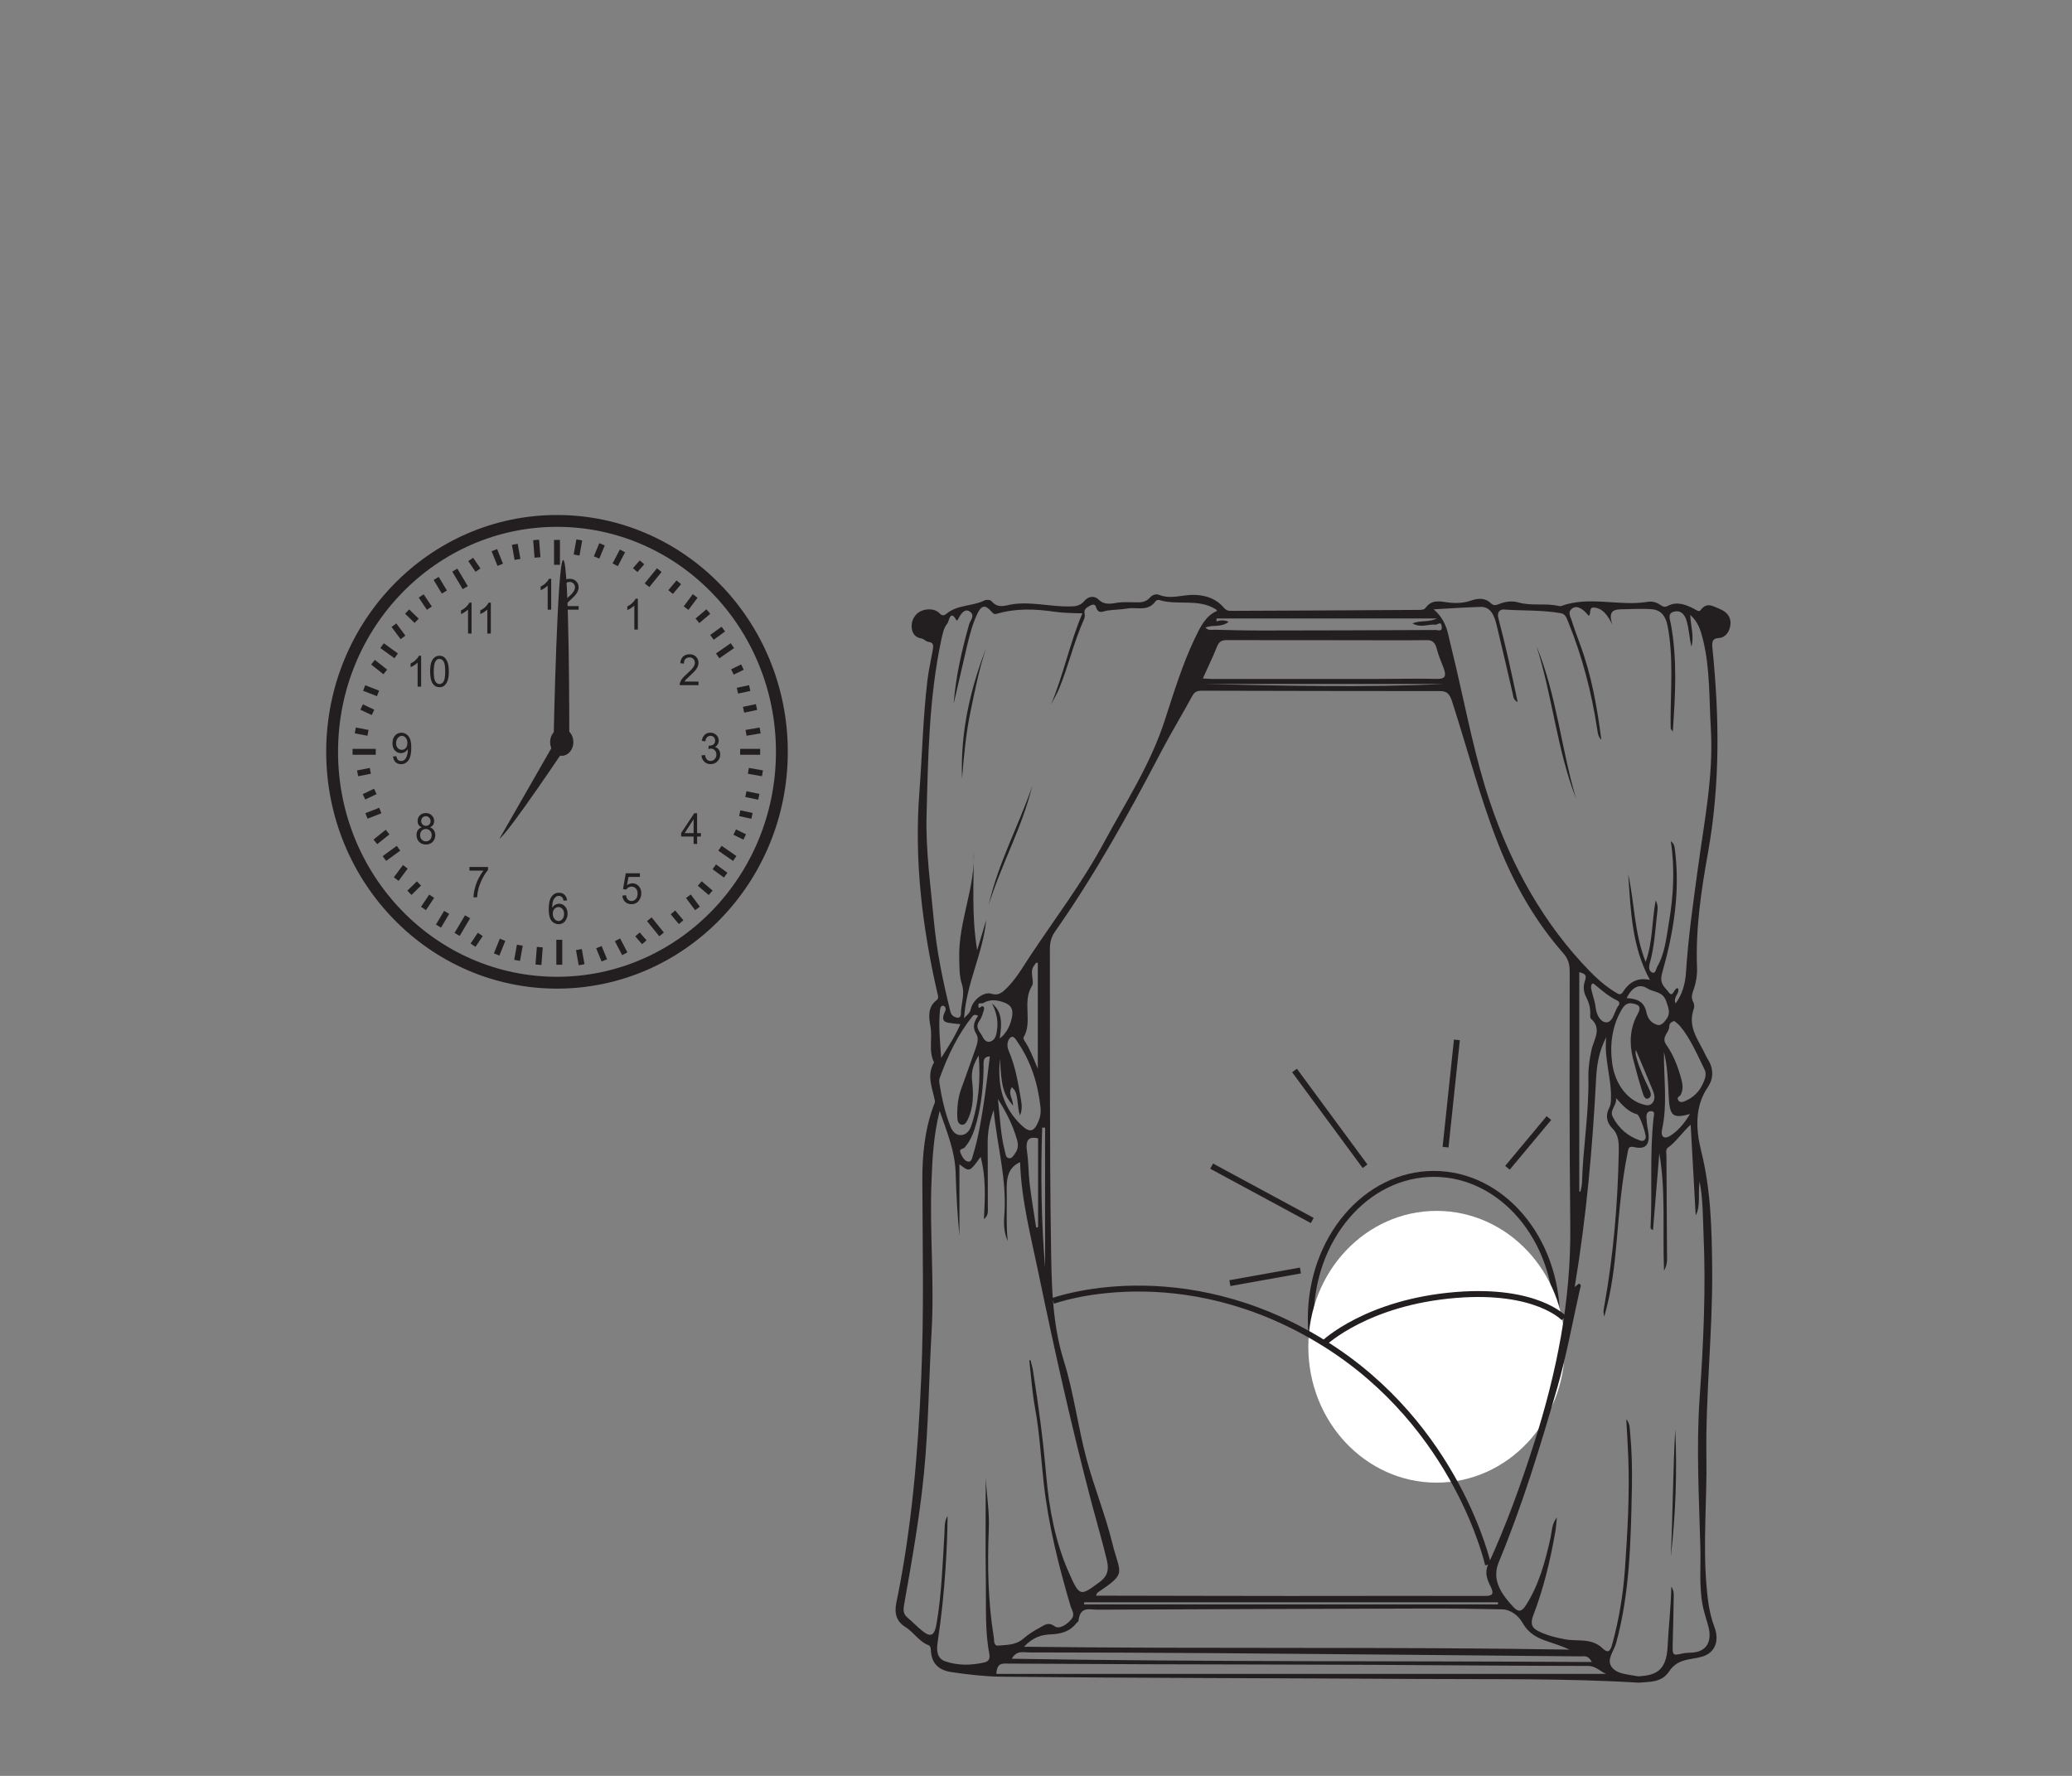 <?xml version="1.0" encoding="UTF-8"?>
<svg xmlns="http://www.w3.org/2000/svg" xmlns:xlink="http://www.w3.org/1999/xlink" width="350pt" height="300pt" viewBox="0 0 350 300" version="1.1">
<rect x="0" y="0" width="350" height="300" fill="#808080" stroke="none"/>
<defs>
<g>
<symbol overflow="visible" id="glyph0-0">
<path style="stroke:none;" d="M 0.844 0 L 0.844 -4.531 L 4.219 -4.531 L 4.219 0 Z M 0.953 -0.109 L 4.109 -0.109 L 4.109 -4.422 L 0.953 -4.422 Z M 0.953 -0.109 "/>
</symbol>
<symbol overflow="visible" id="glyph0-1">
<path style="stroke:none;" d="M 2.516 0 L 1.922 0 L 1.922 -4.062 C 1.773 -3.914 1.586 -3.77 1.359 -3.625 C 1.129 -3.477 0.922 -3.367 0.734 -3.297 L 0.734 -3.906 C 1.066 -4.07 1.359 -4.273 1.609 -4.516 C 1.859 -4.754 2.031 -4.988 2.125 -5.219 L 2.516 -5.219 Z M 2.516 0 "/>
</symbol>
<symbol overflow="visible" id="glyph0-2">
<path style="stroke:none;" d="M 3.391 -0.609 L 3.391 0 L 0.203 0 C 0.203 -0.156 0.227 -0.301 0.281 -0.438 C 0.352 -0.676 0.477 -0.906 0.656 -1.125 C 0.844 -1.352 1.102 -1.617 1.438 -1.922 C 1.969 -2.379 2.32 -2.742 2.5 -3.016 C 2.688 -3.285 2.781 -3.539 2.781 -3.781 C 2.781 -4.031 2.695 -4.242 2.531 -4.422 C 2.363 -4.598 2.145 -4.688 1.875 -4.688 C 1.582 -4.688 1.348 -4.594 1.172 -4.406 C 1.004 -4.219 0.922 -3.961 0.922 -3.641 L 0.312 -3.703 C 0.352 -4.191 0.508 -4.566 0.781 -4.828 C 1.062 -5.086 1.43 -5.219 1.891 -5.219 C 2.348 -5.219 2.711 -5.078 2.984 -4.797 C 3.254 -4.516 3.391 -4.172 3.391 -3.766 C 3.391 -3.555 3.348 -3.352 3.266 -3.156 C 3.191 -2.957 3.062 -2.742 2.875 -2.516 C 2.695 -2.297 2.395 -1.992 1.969 -1.609 C 1.613 -1.285 1.383 -1.066 1.281 -0.953 C 1.176 -0.836 1.094 -0.723 1.031 -0.609 Z M 3.391 -0.609 "/>
</symbol>
<symbol overflow="visible" id="glyph0-3">
<path style="stroke:none;" d="M 0.281 -1.375 L 0.875 -1.453 C 0.945 -1.086 1.062 -0.828 1.219 -0.672 C 1.383 -0.516 1.586 -0.438 1.828 -0.438 C 2.098 -0.438 2.328 -0.539 2.516 -0.75 C 2.711 -0.957 2.812 -1.211 2.812 -1.516 C 2.812 -1.805 2.723 -2.047 2.547 -2.234 C 2.367 -2.43 2.145 -2.531 1.875 -2.531 C 1.758 -2.531 1.617 -2.504 1.453 -2.453 L 1.516 -3.016 C 1.555 -3.016 1.586 -3.016 1.609 -3.016 C 1.867 -3.016 2.098 -3.082 2.297 -3.219 C 2.492 -3.363 2.594 -3.582 2.594 -3.875 C 2.594 -4.113 2.52 -4.305 2.375 -4.453 C 2.227 -4.609 2.039 -4.688 1.812 -4.688 C 1.582 -4.688 1.391 -4.609 1.234 -4.453 C 1.078 -4.297 0.977 -4.062 0.938 -3.75 L 0.344 -3.859 C 0.414 -4.285 0.578 -4.617 0.828 -4.859 C 1.086 -5.098 1.41 -5.219 1.797 -5.219 C 2.055 -5.219 2.297 -5.156 2.516 -5.031 C 2.742 -4.906 2.914 -4.738 3.031 -4.531 C 3.145 -4.32 3.203 -4.098 3.203 -3.859 C 3.203 -3.641 3.145 -3.438 3.031 -3.25 C 2.926 -3.062 2.766 -2.914 2.547 -2.812 C 2.828 -2.738 3.047 -2.586 3.203 -2.359 C 3.367 -2.141 3.453 -1.863 3.453 -1.531 C 3.453 -1.082 3.297 -0.695 2.984 -0.375 C 2.68 -0.062 2.289 0.094 1.812 0.094 C 1.395 0.094 1.047 -0.039 0.766 -0.312 C 0.484 -0.582 0.32 -0.938 0.281 -1.375 Z M 0.281 -1.375 "/>
</symbol>
<symbol overflow="visible" id="glyph0-4">
<path style="stroke:none;" d="M 2.188 0 L 2.188 -1.25 L 0.078 -1.25 L 0.078 -1.828 L 2.297 -5.188 L 2.781 -5.188 L 2.781 -1.828 L 3.422 -1.828 L 3.422 -1.25 L 2.781 -1.25 L 2.781 0 Z M 2.188 -1.828 L 2.188 -4.172 L 0.672 -1.828 Z M 2.188 -1.828 "/>
</symbol>
<symbol overflow="visible" id="glyph0-5">
<path style="stroke:none;" d="M 0.281 -1.359 L 0.906 -1.422 C 0.945 -1.086 1.051 -0.836 1.219 -0.672 C 1.395 -0.516 1.598 -0.438 1.828 -0.438 C 2.117 -0.438 2.363 -0.551 2.562 -0.781 C 2.758 -1.008 2.859 -1.316 2.859 -1.703 C 2.859 -2.066 2.758 -2.352 2.562 -2.562 C 2.375 -2.77 2.129 -2.875 1.828 -2.875 C 1.629 -2.875 1.453 -2.828 1.297 -2.734 C 1.148 -2.641 1.031 -2.52 0.938 -2.375 L 0.391 -2.453 L 0.859 -5.125 L 3.25 -5.125 L 3.25 -4.516 L 1.328 -4.516 L 1.062 -3.109 C 1.352 -3.328 1.66 -3.438 1.984 -3.438 C 2.398 -3.438 2.754 -3.281 3.047 -2.969 C 3.336 -2.656 3.484 -2.254 3.484 -1.766 C 3.484 -1.297 3.352 -0.891 3.094 -0.547 C 2.789 -0.117 2.367 0.094 1.828 0.094 C 1.391 0.094 1.031 -0.035 0.75 -0.297 C 0.477 -0.566 0.32 -0.922 0.281 -1.359 Z M 0.281 -1.359 "/>
</symbol>
<symbol overflow="visible" id="glyph0-6">
<path style="stroke:none;" d="M 3.359 -3.922 L 2.766 -3.875 C 2.711 -4.125 2.641 -4.305 2.547 -4.422 C 2.379 -4.598 2.18 -4.688 1.953 -4.688 C 1.766 -4.688 1.598 -4.629 1.453 -4.516 C 1.266 -4.367 1.113 -4.156 1 -3.875 C 0.895 -3.594 0.844 -3.191 0.844 -2.672 C 0.988 -2.91 1.16 -3.082 1.359 -3.188 C 1.566 -3.301 1.785 -3.359 2.016 -3.359 C 2.41 -3.359 2.742 -3.203 3.016 -2.891 C 3.297 -2.578 3.438 -2.176 3.438 -1.688 C 3.438 -1.363 3.367 -1.062 3.234 -0.781 C 3.109 -0.5 2.93 -0.281 2.703 -0.125 C 2.473 0.02 2.219 0.094 1.938 0.094 C 1.438 0.094 1.031 -0.098 0.719 -0.484 C 0.406 -0.879 0.25 -1.523 0.25 -2.422 C 0.25 -3.43 0.422 -4.16 0.766 -4.609 C 1.066 -5.016 1.473 -5.219 1.984 -5.219 C 2.367 -5.219 2.68 -5.102 2.922 -4.875 C 3.16 -4.645 3.305 -4.328 3.359 -3.922 Z M 0.938 -1.688 C 0.938 -1.469 0.977 -1.254 1.062 -1.047 C 1.156 -0.848 1.281 -0.695 1.438 -0.594 C 1.594 -0.488 1.754 -0.438 1.922 -0.438 C 2.172 -0.438 2.383 -0.547 2.562 -0.766 C 2.75 -0.984 2.844 -1.273 2.844 -1.641 C 2.844 -2.004 2.75 -2.285 2.562 -2.484 C 2.383 -2.691 2.164 -2.797 1.906 -2.797 C 1.633 -2.797 1.406 -2.691 1.219 -2.484 C 1.031 -2.285 0.938 -2.02 0.938 -1.688 Z M 0.938 -1.688 "/>
</symbol>
<symbol overflow="visible" id="glyph0-7">
<path style="stroke:none;" d="M 0.312 -4.516 L 0.312 -5.125 L 3.453 -5.125 L 3.453 -4.625 C 3.141 -4.27 2.832 -3.801 2.531 -3.219 C 2.227 -2.633 1.992 -2.035 1.828 -1.422 C 1.711 -0.992 1.641 -0.52 1.609 0 L 1 0 C 1 -0.406 1.07 -0.895 1.219 -1.469 C 1.363 -2.051 1.566 -2.609 1.828 -3.141 C 2.098 -3.68 2.383 -4.141 2.688 -4.516 Z M 0.312 -4.516 "/>
</symbol>
<symbol overflow="visible" id="glyph0-8">
<path style="stroke:none;" d="M 1.188 -2.812 C 0.945 -2.906 0.766 -3.039 0.641 -3.219 C 0.523 -3.406 0.469 -3.625 0.469 -3.875 C 0.469 -4.25 0.594 -4.566 0.844 -4.828 C 1.094 -5.086 1.43 -5.219 1.859 -5.219 C 2.273 -5.219 2.613 -5.082 2.875 -4.812 C 3.133 -4.551 3.266 -4.234 3.266 -3.859 C 3.266 -3.617 3.203 -3.406 3.078 -3.219 C 2.961 -3.039 2.785 -2.906 2.547 -2.812 C 2.848 -2.707 3.07 -2.539 3.219 -2.312 C 3.375 -2.082 3.453 -1.805 3.453 -1.484 C 3.453 -1.035 3.305 -0.66 3.016 -0.359 C 2.723 -0.055 2.336 0.094 1.859 0.094 C 1.391 0.094 1.008 -0.055 0.719 -0.359 C 0.426 -0.672 0.281 -1.051 0.281 -1.5 C 0.281 -1.832 0.359 -2.113 0.516 -2.344 C 0.672 -2.57 0.895 -2.727 1.188 -2.812 Z M 1.078 -3.891 C 1.078 -3.648 1.148 -3.453 1.297 -3.297 C 1.441 -3.141 1.633 -3.062 1.875 -3.062 C 2.102 -3.062 2.289 -3.133 2.438 -3.281 C 2.582 -3.438 2.656 -3.629 2.656 -3.859 C 2.656 -4.086 2.578 -4.281 2.422 -4.438 C 2.273 -4.602 2.086 -4.688 1.859 -4.688 C 1.629 -4.688 1.441 -4.609 1.297 -4.453 C 1.148 -4.297 1.078 -4.109 1.078 -3.891 Z M 0.891 -1.5 C 0.891 -1.312 0.926 -1.133 1 -0.969 C 1.082 -0.801 1.203 -0.672 1.359 -0.578 C 1.516 -0.484 1.688 -0.438 1.875 -0.438 C 2.156 -0.438 2.383 -0.531 2.562 -0.719 C 2.75 -0.914 2.844 -1.164 2.844 -1.469 C 2.844 -1.781 2.75 -2.035 2.562 -2.234 C 2.375 -2.43 2.141 -2.531 1.859 -2.531 C 1.578 -2.531 1.344 -2.43 1.156 -2.234 C 0.977 -2.035 0.891 -1.789 0.891 -1.5 Z M 0.891 -1.5 "/>
</symbol>
<symbol overflow="visible" id="glyph0-9">
<path style="stroke:none;" d="M 0.375 -1.203 L 0.938 -1.25 C 0.988 -0.969 1.082 -0.758 1.219 -0.625 C 1.352 -0.5 1.523 -0.438 1.734 -0.438 C 1.922 -0.438 2.082 -0.477 2.219 -0.562 C 2.352 -0.656 2.461 -0.773 2.547 -0.922 C 2.641 -1.078 2.719 -1.281 2.781 -1.531 C 2.844 -1.789 2.875 -2.051 2.875 -2.312 C 2.875 -2.344 2.867 -2.383 2.859 -2.438 C 2.742 -2.238 2.582 -2.078 2.375 -1.953 C 2.164 -1.828 1.941 -1.766 1.703 -1.766 C 1.305 -1.766 0.969 -1.914 0.688 -2.219 C 0.414 -2.531 0.281 -2.941 0.281 -3.453 C 0.281 -3.984 0.422 -4.41 0.703 -4.734 C 0.992 -5.055 1.359 -5.219 1.797 -5.219 C 2.109 -5.219 2.395 -5.125 2.656 -4.938 C 2.914 -4.758 3.113 -4.5 3.25 -4.156 C 3.383 -3.82 3.453 -3.336 3.453 -2.703 C 3.453 -2.035 3.383 -1.504 3.25 -1.109 C 3.125 -0.723 2.926 -0.426 2.656 -0.219 C 2.395 -0.008 2.086 0.094 1.734 0.094 C 1.348 0.094 1.035 -0.02 0.797 -0.25 C 0.555 -0.477 0.414 -0.797 0.375 -1.203 Z M 2.797 -3.484 C 2.797 -3.859 2.703 -4.148 2.516 -4.359 C 2.336 -4.578 2.125 -4.688 1.875 -4.688 C 1.613 -4.688 1.383 -4.566 1.188 -4.328 C 0.988 -4.098 0.891 -3.801 0.891 -3.438 C 0.891 -3.102 0.984 -2.832 1.172 -2.625 C 1.359 -2.426 1.586 -2.328 1.859 -2.328 C 2.129 -2.328 2.352 -2.426 2.531 -2.625 C 2.707 -2.832 2.797 -3.117 2.797 -3.484 Z M 2.797 -3.484 "/>
</symbol>
<symbol overflow="visible" id="glyph0-10">
<path style="stroke:none;" d="M 0.281 -2.562 C 0.281 -3.176 0.336 -3.672 0.453 -4.047 C 0.578 -4.422 0.754 -4.707 0.984 -4.906 C 1.211 -5.113 1.504 -5.219 1.859 -5.219 C 2.117 -5.219 2.344 -5.16 2.531 -5.047 C 2.727 -4.93 2.891 -4.766 3.016 -4.547 C 3.148 -4.336 3.254 -4.082 3.328 -3.781 C 3.398 -3.477 3.438 -3.07 3.438 -2.562 C 3.438 -1.945 3.375 -1.453 3.25 -1.078 C 3.133 -0.711 2.961 -0.426 2.734 -0.219 C 2.504 -0.008 2.211 0.094 1.859 0.094 C 1.391 0.094 1.023 -0.086 0.766 -0.453 C 0.441 -0.879 0.281 -1.582 0.281 -2.562 Z M 0.891 -2.562 C 0.891 -1.707 0.984 -1.141 1.172 -0.859 C 1.359 -0.578 1.586 -0.438 1.859 -0.438 C 2.129 -0.438 2.359 -0.578 2.547 -0.859 C 2.734 -1.141 2.828 -1.707 2.828 -2.562 C 2.828 -3.414 2.734 -3.984 2.547 -4.266 C 2.359 -4.547 2.125 -4.688 1.844 -4.688 C 1.57 -4.688 1.359 -4.562 1.203 -4.312 C 0.992 -4 0.891 -3.414 0.891 -2.562 Z M 0.891 -2.562 "/>
</symbol>
</g>
</defs>
<g id="surface1">
<path style="fill:none;stroke-width:2;stroke-linecap:butt;stroke-linejoin:miter;stroke:rgb(13.73%,12.16%,12.549%);stroke-opacity:1;stroke-miterlimit:4;" d="M 0.001 0.001 C 0.001 -21.542 -17.007 -39.003 -37.987 -39.003 C -58.964 -39.003 -75.972 -21.542 -75.972 0.001 C -75.972 21.54 -58.964 39.005 -37.987 39.005 C -17.007 39.005 0.001 21.54 0.001 0.001 Z M 0.001 0.001 " transform="matrix(1,0,0,-1,132.073,127.005)"/>
<path style="fill:none;stroke-width:1;stroke-linecap:butt;stroke-linejoin:miter;stroke:rgb(13.73%,12.16%,12.549%);stroke-opacity:1;stroke-miterlimit:4;" d="M -0.001 0.001 L 3.917 0.001 " transform="matrix(1,0,0,-1,59.555,127.005)"/>
<path style="fill:none;stroke-width:1;stroke-linecap:butt;stroke-linejoin:miter;stroke:rgb(13.73%,12.16%,12.549%);stroke-opacity:1;stroke-miterlimit:4;" d="M 0 -0 L 2.148 -0.41 " transform="matrix(1,0,0,-1,60.016,123.391)"/>
<path style="fill:none;stroke-width:1;stroke-linecap:butt;stroke-linejoin:miter;stroke:rgb(13.73%,12.16%,12.549%);stroke-opacity:1;stroke-miterlimit:4;" d="M -0.001 0.001 L 1.917 -0.901 " transform="matrix(1,0,0,-1,61.091,119.442)"/>
<path style="fill:none;stroke-width:1;stroke-linecap:butt;stroke-linejoin:miter;stroke:rgb(13.73%,12.16%,12.549%);stroke-opacity:1;stroke-miterlimit:4;" d="M 0.002 0 L 2.342 -0.906 " transform="matrix(1,0,0,-1,61.514,116.231)"/>
<path style="fill:none;stroke-width:1;stroke-linecap:butt;stroke-linejoin:miter;stroke:rgb(13.73%,12.16%,12.549%);stroke-opacity:1;stroke-miterlimit:4;" d="M -0.001 0.001 L 2.073 -1.647 " transform="matrix(1,0,0,-1,63.009,111.868)"/>
<path style="fill:none;stroke-width:1;stroke-linecap:butt;stroke-linejoin:miter;stroke:rgb(13.73%,12.16%,12.549%);stroke-opacity:1;stroke-miterlimit:4;" d="M -0.001 -0 L 2.377 -1.727 " transform="matrix(1,0,0,-1,64.544,109.07)"/>
<path style="fill:none;stroke-width:1;stroke-linecap:butt;stroke-linejoin:miter;stroke:rgb(13.73%,12.16%,12.549%);stroke-opacity:1;stroke-miterlimit:4;" d="M -0 0 L 1.535 -2.059 " transform="matrix(1,0,0,-1,66.539,105.613)"/>
<path style="fill:none;stroke-width:1;stroke-linecap:butt;stroke-linejoin:miter;stroke:rgb(13.73%,12.16%,12.549%);stroke-opacity:1;stroke-miterlimit:4;" d="M 0.001 0 L 1.614 -1.562 " transform="matrix(1,0,0,-1,68.765,103.309)"/>
<path style="fill:none;stroke-width:1;stroke-linecap:butt;stroke-linejoin:miter;stroke:rgb(13.73%,12.16%,12.549%);stroke-opacity:1;stroke-miterlimit:4;" d="M 0 -0.001 L 1.383 -2.06 " transform="matrix(1,0,0,-1,71.144,100.675)"/>
<path style="fill:none;stroke-width:1;stroke-linecap:butt;stroke-linejoin:miter;stroke:rgb(13.73%,12.16%,12.549%);stroke-opacity:1;stroke-miterlimit:4;" d="M 0.001 0.001 L 1.38 -2.304 " transform="matrix(1,0,0,-1,73.679,97.712)"/>
<path style="fill:none;stroke-width:1;stroke-linecap:butt;stroke-linejoin:miter;stroke:rgb(13.73%,12.16%,12.549%);stroke-opacity:1;stroke-miterlimit:4;" d="M -0.001 0 L 1.764 -2.961 " transform="matrix(1,0,0,-1,76.826,96.312)"/>
<path style="fill:none;stroke-width:1;stroke-linecap:butt;stroke-linejoin:miter;stroke:rgb(13.73%,12.16%,12.549%);stroke-opacity:1;stroke-miterlimit:4;" d="M 0.001 -0.002 L 1.228 -1.81 " transform="matrix(1,0,0,-1,79.511,94.502)"/>
<path style="fill:none;stroke-width:1;stroke-linecap:butt;stroke-linejoin:miter;stroke:rgb(13.73%,12.16%,12.549%);stroke-opacity:1;stroke-miterlimit:4;" d="M 0.001 0.001 L 0.997 -2.472 " transform="matrix(1,0,0,-1,83.503,92.939)"/>
<path style="fill:none;stroke-width:1;stroke-linecap:butt;stroke-linejoin:miter;stroke:rgb(13.73%,12.16%,12.549%);stroke-opacity:1;stroke-miterlimit:4;" d="M 0.001 -0.002 L 0.462 -2.553 " transform="matrix(1,0,0,-1,86.956,91.951)"/>
<path style="fill:none;stroke-width:1;stroke-linecap:butt;stroke-linejoin:miter;stroke:rgb(13.73%,12.16%,12.549%);stroke-opacity:1;stroke-miterlimit:4;" d="M -0.001 -0.001 L 0.229 -2.962 " transform="matrix(1,0,0,-1,90.564,91.21)"/>
<path style="fill:none;stroke-width:1;stroke-linecap:butt;stroke-linejoin:miter;stroke:rgb(13.73%,12.16%,12.549%);stroke-opacity:1;stroke-miterlimit:4;" d="M -0.001 -0.001 L -0.001 -4.2 " transform="matrix(1,0,0,-1,94.087,91.21)"/>
<path style="fill:none;stroke-width:1;stroke-linecap:butt;stroke-linejoin:miter;stroke:rgb(13.73%,12.16%,12.549%);stroke-opacity:1;stroke-miterlimit:4;" d="M 0.001 -0.001 L -0.46 -2.552 " transform="matrix(1,0,0,-1,97.855,91.21)"/>
<path style="fill:none;stroke-width:1;stroke-linecap:butt;stroke-linejoin:miter;stroke:rgb(13.73%,12.16%,12.549%);stroke-opacity:1;stroke-miterlimit:4;" d="M -0 -0.002 L -0.918 -2.221 " transform="matrix(1,0,0,-1,101.692,91.951)"/>
<path style="fill:none;stroke-width:1;stroke-linecap:butt;stroke-linejoin:miter;stroke:rgb(13.73%,12.16%,12.549%);stroke-opacity:1;stroke-miterlimit:4;" d="M 0.001 0 L -1.229 -2.348 " transform="matrix(1,0,0,-1,105.147,93.062)"/>
<path style="fill:none;stroke-width:1;stroke-linecap:butt;stroke-linejoin:miter;stroke:rgb(13.73%,12.16%,12.549%);stroke-opacity:1;stroke-miterlimit:4;" d="M 0.001 0 L 1.15 1.316 " transform="matrix(1,0,0,-1,107.295,96.312)"/>
<path style="fill:none;stroke-width:1;stroke-linecap:butt;stroke-linejoin:miter;stroke:rgb(13.73%,12.16%,12.549%);stroke-opacity:1;stroke-miterlimit:4;" d="M -0.001 0.001 L 2.073 2.552 " transform="matrix(1,0,0,-1,109.29,98.864)"/>
<path style="fill:none;stroke-width:1;stroke-linecap:butt;stroke-linejoin:miter;stroke:rgb(13.73%,12.16%,12.549%);stroke-opacity:1;stroke-miterlimit:4;" d="M -0 -0 L 1.382 1.645 " transform="matrix(1,0,0,-1,113.282,100.016)"/>
<path style="fill:none;stroke-width:1;stroke-linecap:butt;stroke-linejoin:miter;stroke:rgb(13.73%,12.16%,12.549%);stroke-opacity:1;stroke-miterlimit:4;" d="M 0.002 -0.001 L 1.533 2.058 " transform="matrix(1,0,0,-1,115.893,102.733)"/>
<path style="fill:none;stroke-width:1;stroke-linecap:butt;stroke-linejoin:miter;stroke:rgb(13.73%,12.16%,12.549%);stroke-opacity:1;stroke-miterlimit:4;" d="M -0.002 0.002 L 1.842 1.564 " transform="matrix(1,0,0,-1,117.81,104.873)"/>
<path style="fill:none;stroke-width:1;stroke-linecap:butt;stroke-linejoin:miter;stroke:rgb(13.73%,12.16%,12.549%);stroke-opacity:1;stroke-miterlimit:4;" d="M -0.001 -0.001 L 1.916 1.397 " transform="matrix(1,0,0,-1,120.267,107.671)"/>
<path style="fill:none;stroke-width:1;stroke-linecap:butt;stroke-linejoin:miter;stroke:rgb(13.73%,12.16%,12.549%);stroke-opacity:1;stroke-miterlimit:4;" d="M 0.001 0.001 L 2.493 1.728 " transform="matrix(1,0,0,-1,121.226,110.798)"/>
<path style="fill:none;stroke-width:1;stroke-linecap:butt;stroke-linejoin:miter;stroke:rgb(13.73%,12.16%,12.549%);stroke-opacity:1;stroke-miterlimit:4;" d="M -0.002 -0.002 L 1.689 0.822 " transform="matrix(1,0,0,-1,123.721,113.514)"/>
<path style="fill:none;stroke-width:1;stroke-linecap:butt;stroke-linejoin:miter;stroke:rgb(13.73%,12.16%,12.549%);stroke-opacity:1;stroke-miterlimit:4;" d="M 0.002 0.002 L 2.072 0.451 " transform="matrix(1,0,0,-1,124.565,116.682)"/>
<path style="fill:none;stroke-width:1;stroke-linecap:butt;stroke-linejoin:miter;stroke:rgb(13.73%,12.16%,12.549%);stroke-opacity:1;stroke-miterlimit:4;" d="M 0.001 -0.002 L 2.188 0.451 " transform="matrix(1,0,0,-1,125.601,119.893)"/>
<path style="fill:none;stroke-width:1;stroke-linecap:butt;stroke-linejoin:miter;stroke:rgb(13.73%,12.16%,12.549%);stroke-opacity:1;stroke-miterlimit:4;" d="M -0 0.002 L 2.378 0.412 " transform="matrix(1,0,0,-1,126.024,123.803)"/>
<path style="fill:none;stroke-width:1;stroke-linecap:butt;stroke-linejoin:miter;stroke:rgb(13.73%,12.16%,12.549%);stroke-opacity:1;stroke-miterlimit:4;" d="M 0.002 0.001 L 3.377 0.001 " transform="matrix(1,0,0,-1,125.025,127.005)"/>
<path style="fill:none;stroke-width:1;stroke-linecap:butt;stroke-linejoin:miter;stroke:rgb(13.73%,12.16%,12.549%);stroke-opacity:1;stroke-miterlimit:4;" d="M -0.001 -0.001 L 2.147 0.417 " transform="matrix(1,0,0,-1,60.407,130.636)"/>
<path style="fill:none;stroke-width:1;stroke-linecap:butt;stroke-linejoin:miter;stroke:rgb(13.73%,12.16%,12.549%);stroke-opacity:1;stroke-miterlimit:4;" d="M -0.001 0.001 L 1.917 0.911 " transform="matrix(1,0,0,-1,61.481,134.606)"/>
<path style="fill:none;stroke-width:1;stroke-linecap:butt;stroke-linejoin:miter;stroke:rgb(13.73%,12.16%,12.549%);stroke-opacity:1;stroke-miterlimit:4;" d="M 0 -0.002 L 2.34 0.908 " transform="matrix(1,0,0,-1,61.902,137.83)"/>
<path style="fill:none;stroke-width:1;stroke-linecap:butt;stroke-linejoin:miter;stroke:rgb(13.73%,12.16%,12.549%);stroke-opacity:1;stroke-miterlimit:4;" d="M 0.002 0.001 L 2.072 1.653 " transform="matrix(1,0,0,-1,63.4,142.216)"/>
<path style="fill:none;stroke-width:1;stroke-linecap:butt;stroke-linejoin:miter;stroke:rgb(13.73%,12.16%,12.549%);stroke-opacity:1;stroke-miterlimit:4;" d="M -0.001 -0.002 L 2.382 1.736 " transform="matrix(1,0,0,-1,64.935,145.029)"/>
<path style="fill:none;stroke-width:1;stroke-linecap:butt;stroke-linejoin:miter;stroke:rgb(13.73%,12.16%,12.549%);stroke-opacity:1;stroke-miterlimit:4;" d="M -0.001 -0.002 L 1.534 2.068 " transform="matrix(1,0,0,-1,66.931,148.502)"/>
<path style="fill:none;stroke-width:1;stroke-linecap:butt;stroke-linejoin:miter;stroke:rgb(13.73%,12.16%,12.549%);stroke-opacity:1;stroke-miterlimit:4;" d="M 0 -0 L 1.614 1.574 " transform="matrix(1,0,0,-1,69.156,150.82)"/>
<path style="fill:none;stroke-width:1;stroke-linecap:butt;stroke-linejoin:miter;stroke:rgb(13.73%,12.16%,12.549%);stroke-opacity:1;stroke-miterlimit:4;" d="M -0.001 -0.002 L 1.382 2.068 " transform="matrix(1,0,0,-1,71.536,153.467)"/>
<path style="fill:none;stroke-width:1;stroke-linecap:butt;stroke-linejoin:miter;stroke:rgb(13.73%,12.16%,12.549%);stroke-opacity:1;stroke-miterlimit:4;" d="M -0 -0.002 L 1.382 2.314 " transform="matrix(1,0,0,-1,74.067,156.443)"/>
<path style="fill:none;stroke-width:1;stroke-linecap:butt;stroke-linejoin:miter;stroke:rgb(13.73%,12.16%,12.549%);stroke-opacity:1;stroke-miterlimit:4;" d="M 0 -0.001 L 1.766 2.98 " transform="matrix(1,0,0,-1,77.214,157.851)"/>
<path style="fill:none;stroke-width:1;stroke-linecap:butt;stroke-linejoin:miter;stroke:rgb(13.73%,12.16%,12.549%);stroke-opacity:1;stroke-miterlimit:4;" d="M 0 -0.001 L 1.227 1.819 " transform="matrix(1,0,0,-1,79.902,159.671)"/>
<path style="fill:none;stroke-width:1;stroke-linecap:butt;stroke-linejoin:miter;stroke:rgb(13.73%,12.16%,12.549%);stroke-opacity:1;stroke-miterlimit:4;" d="M -0.001 -0.001 L 0.999 2.479 " transform="matrix(1,0,0,-1,83.892,161.241)"/>
<path style="fill:none;stroke-width:1;stroke-linecap:butt;stroke-linejoin:miter;stroke:rgb(13.73%,12.16%,12.549%);stroke-opacity:1;stroke-miterlimit:4;" d="M 0.001 -0.001 L 0.462 2.562 " transform="matrix(1,0,0,-1,87.347,162.233)"/>
<path style="fill:none;stroke-width:1;stroke-linecap:butt;stroke-linejoin:miter;stroke:rgb(13.73%,12.16%,12.549%);stroke-opacity:1;stroke-miterlimit:4;" d="M -0.001 0.001 L 0.229 2.978 " transform="matrix(1,0,0,-1,90.955,162.977)"/>
<path style="fill:none;stroke-width:1;stroke-linecap:butt;stroke-linejoin:miter;stroke:rgb(13.73%,12.16%,12.549%);stroke-opacity:1;stroke-miterlimit:4;" d="M -0.002 0.001 L -0.002 4.22 " transform="matrix(1,0,0,-1,94.478,162.977)"/>
<path style="fill:none;stroke-width:1;stroke-linecap:butt;stroke-linejoin:miter;stroke:rgb(13.73%,12.16%,12.549%);stroke-opacity:1;stroke-miterlimit:4;" d="M 0 0.001 L -0.46 2.563 " transform="matrix(1,0,0,-1,98.246,162.977)"/>
<path style="fill:none;stroke-width:1;stroke-linecap:butt;stroke-linejoin:miter;stroke:rgb(13.73%,12.16%,12.549%);stroke-opacity:1;stroke-miterlimit:4;" d="M -0.001 -0.001 L -0.919 2.233 " transform="matrix(1,0,0,-1,102.084,162.233)"/>
<path style="fill:none;stroke-width:1;stroke-linecap:butt;stroke-linejoin:miter;stroke:rgb(13.73%,12.16%,12.549%);stroke-opacity:1;stroke-miterlimit:4;" d="M -0.001 0.002 L -1.228 2.357 " transform="matrix(1,0,0,-1,105.537,161.119)"/>
<path style="fill:none;stroke-width:1;stroke-linecap:butt;stroke-linejoin:miter;stroke:rgb(13.73%,12.16%,12.549%);stroke-opacity:1;stroke-miterlimit:4;" d="M -0.002 -0.001 L 1.15 -1.325 " transform="matrix(1,0,0,-1,107.686,157.851)"/>
<path style="fill:none;stroke-width:1;stroke-linecap:butt;stroke-linejoin:miter;stroke:rgb(13.73%,12.16%,12.549%);stroke-opacity:1;stroke-miterlimit:4;" d="M 0.001 0.002 L 2.072 -2.564 " transform="matrix(1,0,0,-1,109.682,155.287)"/>
<path style="fill:none;stroke-width:1;stroke-linecap:butt;stroke-linejoin:miter;stroke:rgb(13.73%,12.16%,12.549%);stroke-opacity:1;stroke-miterlimit:4;" d="M -0.001 -0.001 L 1.381 -1.653 " transform="matrix(1,0,0,-1,113.673,154.128)"/>
<path style="fill:none;stroke-width:1;stroke-linecap:butt;stroke-linejoin:miter;stroke:rgb(13.73%,12.16%,12.549%);stroke-opacity:1;stroke-miterlimit:4;" d="M -0.001 -0.001 L 1.534 -2.067 " transform="matrix(1,0,0,-1,116.283,151.398)"/>
<path style="fill:none;stroke-width:1;stroke-linecap:butt;stroke-linejoin:miter;stroke:rgb(13.73%,12.16%,12.549%);stroke-opacity:1;stroke-miterlimit:4;" d="M -0.001 0.001 L 1.842 -1.573 " transform="matrix(1,0,0,-1,118.201,149.247)"/>
<path style="fill:none;stroke-width:1;stroke-linecap:butt;stroke-linejoin:miter;stroke:rgb(13.73%,12.16%,12.549%);stroke-opacity:1;stroke-miterlimit:4;" d="M -0.001 0.001 L 1.92 -1.405 " transform="matrix(1,0,0,-1,120.658,146.435)"/>
<path style="fill:none;stroke-width:1;stroke-linecap:butt;stroke-linejoin:miter;stroke:rgb(13.73%,12.16%,12.549%);stroke-opacity:1;stroke-miterlimit:4;" d="M 0 -0.001 L 2.493 -1.735 " transform="matrix(1,0,0,-1,121.617,143.292)"/>
<path style="fill:none;stroke-width:1;stroke-linecap:butt;stroke-linejoin:miter;stroke:rgb(13.73%,12.16%,12.549%);stroke-opacity:1;stroke-miterlimit:4;" d="M -0.001 -0.001 L 1.686 -0.829 " transform="matrix(1,0,0,-1,124.111,140.561)"/>
<path style="fill:none;stroke-width:1;stroke-linecap:butt;stroke-linejoin:miter;stroke:rgb(13.73%,12.16%,12.549%);stroke-opacity:1;stroke-miterlimit:4;" d="M 0.002 -0.002 L 2.072 -0.451 " transform="matrix(1,0,0,-1,124.955,137.377)"/>
<path style="fill:none;stroke-width:1;stroke-linecap:butt;stroke-linejoin:miter;stroke:rgb(13.73%,12.16%,12.549%);stroke-opacity:1;stroke-miterlimit:4;" d="M 0.001 -0.001 L 2.189 -0.454 " transform="matrix(1,0,0,-1,125.991,134.151)"/>
<path style="fill:none;stroke-width:1;stroke-linecap:butt;stroke-linejoin:miter;stroke:rgb(13.73%,12.16%,12.549%);stroke-opacity:1;stroke-miterlimit:4;" d="M 0 0.002 L 2.379 -0.416 " transform="matrix(1,0,0,-1,126.414,130.221)"/>
<g style="fill:rgb(13.73%,12.16%,12.549%);fill-opacity:1;">
  <use xlink:href="#glyph0-1" x="105.23" y="106.356"/>
</g>
<g style="fill:rgb(13.73%,12.16%,12.549%);fill-opacity:1;">
  <use xlink:href="#glyph0-2" x="114.598" y="115.742"/>
</g>
<g style="fill:rgb(13.73%,12.16%,12.549%);fill-opacity:1;">
  <use xlink:href="#glyph0-3" x="118.204" y="128.989"/>
</g>
<g style="fill:rgb(13.73%,12.16%,12.549%);fill-opacity:1;">
  <use xlink:href="#glyph0-4" x="114.976" y="142.562"/>
</g>
<g style="fill:rgb(13.73%,12.16%,12.549%);fill-opacity:1;">
  <use xlink:href="#glyph0-5" x="104.845" y="152.651"/>
</g>
<g style="fill:rgb(13.73%,12.16%,12.549%);fill-opacity:1;">
  <use xlink:href="#glyph0-6" x="92.437" y="156.026"/>
</g>
<g style="fill:rgb(13.73%,12.16%,12.549%);fill-opacity:1;">
  <use xlink:href="#glyph0-7" x="78.983" y="151.586"/>
</g>
<g style="fill:rgb(13.73%,12.16%,12.549%);fill-opacity:1;">
  <use xlink:href="#glyph0-8" x="70.074" y="142.569"/>
</g>
<g style="fill:rgb(13.73%,12.16%,12.549%);fill-opacity:1;">
  <use xlink:href="#glyph0-9" x="66.015" y="128.996"/>
</g>
<g style="fill:rgb(13.73%,12.16%,12.549%);fill-opacity:1;">
  <use xlink:href="#glyph0-1" x="68.622" y="115.996"/>
  <use xlink:href="#glyph0-10" x="72.377" y="115.996"/>
</g>
<g style="fill:rgb(13.73%,12.16%,12.549%);fill-opacity:1;">
  <use xlink:href="#glyph0-1" x="77.139" y="107.029"/>
</g>
<g style="fill:rgb(13.73%,12.16%,12.549%);fill-opacity:1;">
  <use xlink:href="#glyph0-1" x="80.394" y="107.029"/>
</g>
<g style="fill:rgb(13.73%,12.16%,12.549%);fill-opacity:1;">
  <use xlink:href="#glyph0-1" x="90.593" y="102.995"/>
  <use xlink:href="#glyph0-2" x="94.348" y="102.995"/>
</g>
<path style=" stroke:none;fill-rule:nonzero;fill:rgb(13.73%,12.16%,12.549%);fill-opacity:1;" d="M 96.855 125.363 C 96.855 126.641 95.977 127.676 94.891 127.676 C 93.805 127.676 92.926 126.641 92.926 125.363 C 92.926 124.09 93.805 123.059 94.891 123.059 C 95.977 123.059 96.855 124.09 96.855 125.363 "/>
<path style=" stroke:none;fill-rule:nonzero;fill:rgb(13.73%,12.16%,12.549%);fill-opacity:1;" d="M 96.164 124.414 C 96.164 124.414 96.215 94.66 95.133 94.602 C 94.145 94.547 93.531 124.27 93.531 124.27 Z M 96.164 124.414 "/>
<path style=" stroke:none;fill-rule:nonzero;fill:rgb(13.73%,12.16%,12.549%);fill-opacity:1;" d="M 95.914 125.707 C 95.914 125.707 85.977 140.602 84.367 141.688 L 93.391 125.941 Z M 95.914 125.707 "/>
<path style=" stroke:none;fill-rule:evenodd;fill:rgb(13.73%,12.16%,12.549%);fill-opacity:1;" d="M 282.984 241.473 C 283.312 248.688 283.055 255.871 282.223 263.027 C 282.582 255.848 282.574 248.648 282.984 241.473 "/>
<path style=" stroke:none;fill-rule:evenodd;fill:rgb(13.73%,12.16%,12.549%);fill-opacity:1;" d="M 266.215 134.883 C 263.016 126.695 262.23 117.578 259.547 109.168 C 262.91 117.293 263.711 126.395 266.215 134.883 "/>
<path style=" stroke:none;fill-rule:evenodd;fill:rgb(13.73%,12.16%,12.549%);fill-opacity:1;" d="M 167.012 152.871 C 168.609 145.758 172.047 139.57 174.359 132.793 C 172.641 139.852 169.141 145.984 167.012 152.871 "/>
<path style=" stroke:none;fill-rule:evenodd;fill:rgb(13.73%,12.16%,12.549%);fill-opacity:1;" d="M 162.508 131.535 C 162.207 123.75 163.871 116.48 166.57 109.5 C 165.379 113.016 164.664 116.723 163.898 120.414 C 163.141 124.074 162.812 127.809 162.508 131.535 "/>
<path style="fill:none;stroke-width:1;stroke-linecap:butt;stroke-linejoin:miter;stroke:rgb(13.73%,12.16%,12.549%);stroke-opacity:1;stroke-miterlimit:10;" d="M -0.001 -0 L -11.915 16.176 " transform="matrix(1,0,0,-1,230.583,197.016)"/>
<path style="fill:none;stroke-width:1;stroke-linecap:butt;stroke-linejoin:miter;stroke:rgb(13.73%,12.16%,12.549%);stroke-opacity:1;stroke-miterlimit:10;" d="M 0.001 0.001 L -16.999 9.185 " transform="matrix(1,0,0,-1,221.667,206.181)"/>
<path style="fill:none;stroke-width:1;stroke-linecap:butt;stroke-linejoin:miter;stroke:rgb(13.73%,12.16%,12.549%);stroke-opacity:1;stroke-miterlimit:10;" d="M 0.001 0.001 L -11.917 -2.132 " transform="matrix(1,0,0,-1,219.667,214.626)"/>
<path style="fill:none;stroke-width:1;stroke-linecap:butt;stroke-linejoin:miter;stroke:rgb(13.73%,12.16%,12.549%);stroke-opacity:1;stroke-miterlimit:10;" d="M -0 0.002 L 1.918 18.123 " transform="matrix(1,0,0,-1,244.18,193.791)"/>
<path style="fill:none;stroke-width:1;stroke-linecap:butt;stroke-linejoin:miter;stroke:rgb(13.73%,12.16%,12.549%);stroke-opacity:1;stroke-miterlimit:10;" d="M -0.002 -0.001 C -0.002 -13.509 -9.307 -24.454 -20.791 -24.454 C -32.271 -24.454 -41.58 -13.509 -41.58 -0.001 C -41.58 13.507 -32.271 24.456 -20.791 24.456 C -9.307 24.456 -0.002 13.507 -0.002 -0.001 Z M -0.002 -0.001 " transform="matrix(1,0,0,-1,262.998,222.761)"/>
<path style=" stroke:none;fill-rule:evenodd;fill:rgb(100%,100%,100%);fill-opacity:1;" d="M 264.332 227.512 C 264.332 240.191 254.633 250.465 242.664 250.465 C 230.699 250.465 221 240.191 221 227.512 C 221 214.832 230.699 204.555 242.664 204.555 C 254.633 204.555 264.332 214.832 264.332 227.512 "/>
<path style="fill:none;stroke-width:1;stroke-linecap:butt;stroke-linejoin:miter;stroke:rgb(13.73%,12.16%,12.549%);stroke-opacity:1;stroke-miterlimit:10;" d="M 0.001 -0.001 C 0.001 -0.001 -4.616 4.991 -18.163 3.913 C -33.276 2.714 -40.522 -4.235 -40.522 -4.235 " transform="matrix(1,0,0,-1,264.163,222.667)"/>
<path style="fill:none;stroke-width:1;stroke-linecap:butt;stroke-linejoin:miter;stroke:rgb(13.73%,12.16%,12.549%);stroke-opacity:1;stroke-miterlimit:10;" d="M -0.001 -0.002 C -0.001 -0.002 21.476 7.936 45.769 -7.139 C 68.323 -21.131 73.487 -44.561 73.487 -44.561 " transform="matrix(1,0,0,-1,177.872,219.764)"/>
<path style=" stroke:none;fill-rule:evenodd;fill:rgb(13.73%,12.16%,12.549%);fill-opacity:1;" d="M 162.227 173.004 C 161.754 172.965 161.402 172.953 161.055 172.898 C 160.008 172.734 158.648 172.855 159.684 170.75 C 159.844 170.426 159.656 170.031 159.445 169.941 C 158.898 169.715 158.801 170.434 158.773 170.727 C 158.531 173.203 158.758 175.66 158.988 178.707 C 160.336 176.602 161.367 174.98 162.227 173.004 M 176.535 214.133 L 176.535 190.488 C 176.371 190.488 176.207 190.492 176.043 190.496 C 175.789 198.379 175.879 206.262 176.535 214.133 M 243.859 115.547 L 203.375 115.547 C 216.871 115.832 230.367 116.18 243.859 115.547 M 167.203 178.457 C 165.949 178.492 166.152 179.496 166.145 180.246 C 166.117 183.434 165.773 186.559 164.965 189.594 C 164.543 191.168 163.988 192.664 162.949 193.844 C 162.695 194.133 161.926 194.023 162.258 194.793 C 162.543 195.453 162.957 196.199 163.617 196.238 C 164.152 196.27 164.246 195.48 164.406 194.965 C 165.285 192.102 165.754 189.109 166.215 186.125 C 166.605 183.594 166.875 181.039 167.203 178.457 M 273.492 169.77 C 273.59 169.332 273.453 169.145 273.25 169.051 C 271.824 168.391 270.598 167.336 269.352 166.293 C 268.809 165.836 268.699 166.629 268.797 167.113 C 269.012 168.145 269.418 169.137 269.531 170.18 C 269.695 171.668 270.539 172.828 271.484 172.691 C 272.582 172.527 272.719 170.574 273.492 169.77 M 168.57 185.676 C 168.91 188.57 168.988 191.531 169.719 194.367 C 169.855 194.898 169.859 195.582 170.445 195.656 C 170.965 195.723 171.234 195.176 171.539 194.73 C 172.043 193.996 172.004 193.258 171.766 192.434 C 171.051 189.984 169.938 187.801 168.57 185.676 M 285.477 188.188 C 282.488 189.023 282.027 188.484 281.867 185.094 C 281.75 182.621 281.668 180.117 281.074 177.699 C 281.016 182.098 281.703 186.496 280.742 190.871 C 280.492 192.027 281.141 192.488 282.082 191.902 C 283.414 191.074 284.457 189.871 285.477 188.188 M 175.352 192.305 C 173.715 191.914 173.195 192.641 173.484 194.559 C 173.754 196.355 173.711 198.219 173.934 200.027 C 174.234 202.488 174.656 204.926 175.027 207.375 C 175.137 207.355 175.242 207.332 175.352 207.309 Z M 272.973 185.496 C 273.172 186.719 271.82 187.508 272.422 188.676 C 273.496 190.742 275.113 192.008 277.055 192.668 C 277.418 192.793 277.801 192.766 277.98 192.23 C 278.141 191.742 276.988 188.352 276.531 188.234 C 275.102 187.867 274.121 186.762 272.973 185.496 M 274.762 168.609 C 276.324 168.699 277.715 169.062 278.102 170.984 C 278.352 172.234 279.027 172.801 279.855 173.109 C 280.578 173.383 281.137 172.684 281.574 172.039 C 282.223 171.078 281.789 170.164 281.477 169.203 C 280.891 167.414 279.371 167.664 278.289 166.984 C 276.941 166.137 275.754 166.68 274.762 168.609 M 175.305 180.531 L 175.305 162.648 C 174.906 162.57 174.883 162.887 174.738 163.043 C 173.777 164.117 174.824 165.75 174.316 166.555 C 172.617 169.242 174.484 172.637 172.895 175.25 C 172.84 175.336 172.934 175.621 173.023 175.754 C 173.902 177.066 174.492 178.59 175.305 180.531 M 168.867 175.434 C 169.973 174.574 170.508 173.484 170.84 172.277 C 171.32 170.527 170.828 169.723 169.344 169.25 C 168.207 168.891 167.152 168.82 166.074 169.453 C 165.832 169.594 165.289 169.309 165.27 169.75 C 165.219 170.762 165.727 169.902 165.973 169.977 C 166.359 170.098 166.227 170.523 166.156 170.746 C 165.973 171.336 165.793 171.973 165.457 172.43 C 164.598 173.609 165.547 174.254 165.922 175.047 C 166.223 175.684 166.691 176.18 167.355 175.93 C 168.184 175.613 168.336 174.715 168.441 173.812 C 168.629 172.246 168.246 170.844 167.566 169.512 C 169.395 170.992 169.223 173.098 168.867 175.434 M 282.828 172.484 C 282.312 172.594 281.973 172.926 281.98 173.359 C 281.996 174.465 280.5 175.16 281.492 176.539 C 282.668 178.188 283.414 180.148 283.984 182.203 C 284.238 183.121 284.371 184.016 283.902 184.934 C 283.75 185.23 283.086 185.367 283.543 185.934 C 283.828 186.285 284.242 186.18 284.59 186.027 C 285.922 185.461 287.012 184.539 287.688 182.984 C 288.02 182.23 288.324 181.453 287.926 180.656 C 286.664 178.113 285.555 175.434 283.773 173.316 C 283.48 172.973 283.109 172.73 282.828 172.484 M 183.129 270.676 C 183.129 270.793 183.129 270.914 183.133 271.031 L 253.039 271.031 C 253.039 270.914 253.039 270.793 253.039 270.676 Z M 168.922 178.844 C 168.406 183.707 169.559 187.227 172.547 190.086 C 173.98 191.453 174.742 191.211 175.512 189.184 C 175.766 188.52 175.84 187.82 175.77 187.141 C 175.336 183.047 174.133 179.316 171.938 176.113 C 171.629 175.664 171.18 174.711 170.57 175.383 C 170.168 175.824 170.023 176.672 170.375 177.477 C 171.512 180.078 171.98 182.938 172.465 185.781 C 172.613 186.652 172.703 187.559 172.273 188.422 C 172.023 187.582 171.961 186.73 171.859 185.883 C 171.754 185.023 171.613 184.176 170.91 183.664 C 170.184 184.77 171.16 185.656 171.117 186.766 C 169.473 184.832 169.133 183.523 168.922 178.844 M 266.77 201.262 C 266.836 201.281 266.906 201.305 266.969 201.324 C 267.059 200.84 267.207 200.355 267.223 199.867 C 267.398 193.855 268.438 187.918 268.309 181.875 C 268.277 180.355 268.527 178.855 268.832 177.375 C 269.199 175.602 270.691 173.793 268.723 172.07 C 268.602 171.969 268.609 171.59 268.621 171.344 C 268.672 170.285 268.395 169.332 267.945 168.461 C 267.492 167.578 267.383 166.664 267.719 165.742 C 268.168 164.492 267.457 164.484 266.77 164.215 Z M 276.332 177.375 C 276.203 177.828 276.316 178.23 276.43 178.664 C 276.922 180.48 277.699 182.125 278.477 183.773 C 278.742 184.324 279.113 185.098 278.586 185.469 C 277.859 185.98 277.594 184.988 277.414 184.414 C 276.84 182.586 276.324 180.73 275.852 178.859 C 275.191 176.258 275.316 173.699 276.59 171.395 C 277.402 169.93 276.703 169.699 275.734 169.512 C 274.887 169.344 274.352 169.809 273.891 170.617 C 272.316 173.379 271.891 176.387 272.336 179.664 C 272.789 182.965 274.773 185.742 277.402 186.523 C 278.012 186.707 278.699 186.922 279.184 186.25 C 279.668 185.582 279.438 184.801 279.156 184.113 C 278.234 181.859 277.277 179.625 276.332 177.375 M 165.215 171.605 C 164.734 171.34 164.469 171.438 164.285 171.664 C 161.836 174.707 160.098 178.305 158.715 182.164 C 158.617 182.434 158.652 182.801 158.699 183.105 C 159.094 185.535 159.621 187.918 160.5 190.176 C 160.84 191.043 161.328 191.684 162.145 191.75 C 163.039 191.824 163.727 191.16 164.027 190.281 C 165.328 186.438 165.656 182.414 165.324 178.301 C 164.539 179.598 163.996 180.879 164.199 182.59 C 164.465 184.848 164.453 187.148 163.426 189.23 C 163.172 189.738 162.801 190.168 162.266 189.949 C 161.816 189.766 161.715 189.223 161.703 188.691 C 161.656 187.027 161.816 185.414 162.391 183.867 C 163.203 181.668 163.969 179.445 164.758 177.234 C 165.055 176.402 165.379 175.414 164.93 174.695 C 164.18 173.492 164.543 172.59 165.215 171.605 M 242.723 104.473 L 205.492 104.473 C 205.492 104.641 205.492 104.805 205.492 104.973 C 206.129 104.766 206.762 104.695 207.535 105.043 C 206.309 106.047 204.895 105.484 203.617 106.012 C 204.168 106.598 204.715 106.367 205.211 106.383 C 207.848 106.445 210.484 106.516 213.117 106.512 C 222.93 106.504 232.738 106.473 242.547 106.422 C 242.906 106.418 243.668 106.805 243.531 105.797 C 243.406 104.848 242.867 105.559 242.477 105.523 C 241.246 105.41 239.965 106.125 238.59 105.301 C 239.992 104.746 241.348 105.164 242.723 104.473 M 268.883 280.762 C 268.285 279.57 267.594 279.816 267.012 279.812 C 246.363 279.617 225.711 279.426 205.062 279.266 C 194.656 279.188 184.25 279.16 173.844 279.145 C 172.859 279.141 171.723 278.762 170.906 280.211 C 203.57 280.754 236.105 280.566 268.883 280.762 M 271.289 282.773 C 270.23 282.27 269.48 281.43 268.297 281.43 C 256.211 281.418 244.125 281.297 232.039 281.242 C 219.215 281.188 206.395 281.18 193.57 281.141 C 185.758 281.113 177.945 281.066 170.137 281.031 C 169.297 281.027 168.387 280.898 168.309 282.773 Z M 203.184 114.605 C 203.816 114.645 204.285 114.699 204.75 114.699 C 214.039 114.703 223.324 114.703 232.613 114.695 C 235.992 114.695 239.375 114.602 242.754 114.684 C 244.176 114.715 244.363 114.137 243.812 112.746 C 243.402 111.719 242.98 110.688 242.699 109.605 C 242.418 108.527 241.957 108.125 241 108.141 C 236.832 108.191 232.668 108.156 228.5 108.152 C 221.531 108.145 214.566 108.133 207.598 108.137 C 206.82 108.137 206.047 108.043 205.598 109.18 C 204.898 110.941 204.07 112.633 203.184 114.605 M 172.969 278.184 C 204 278.566 234.562 278.164 265.129 278.668 C 263.879 278.09 262.613 277.691 261.359 277.262 C 259.734 276.703 258.277 276.043 257.199 274.16 C 256.484 272.914 255.191 271.895 253.715 271.867 C 249.598 271.789 245.484 271.719 241.371 271.727 C 222.695 271.773 204.02 271.848 185.344 271.922 C 184.051 271.93 182.457 271.277 182.18 273.805 C 182.168 273.945 181.945 274.043 181.836 274.184 C 180.664 275.691 179.133 276.02 177.516 276.094 C 175.984 276.16 174.527 276.527 172.969 278.184 M 173.867 229.82 C 173.93 229.801 174 229.781 174.066 229.762 C 174.207 230.348 174.395 230.926 174.488 231.523 C 175.422 237.367 176.199 243.23 176.715 249.152 C 177.207 254.848 178.246 260.426 180.492 265.523 C 182.375 269.809 182.457 269.688 185.77 267.238 C 187.004 266.324 187.379 265.293 186.984 263.629 C 186.203 260.344 185.246 257.125 184.387 253.871 C 181.02 241.09 178.129 228.137 175.434 215.129 C 174.141 208.898 172.52 202.727 172.312 196.32 C 169.738 197.473 170.051 200.012 170.066 202.391 C 170.078 204.809 169.965 207.227 170.223 209.641 C 169.598 208.281 169.527 206.793 169.641 205.375 C 170.133 199.262 168.402 193.492 167.852 187.516 C 167.18 189.324 166.824 191.191 166.832 193.152 C 166.848 196.703 166.875 200.254 166.863 203.805 C 166.859 204.496 167.035 205.324 166.203 205.945 C 166.398 202.324 166.562 198.875 165.645 195.43 C 163.773 198.02 163.773 198.02 162.066 196.676 L 162.066 208.75 C 161.723 205.207 161.535 201.672 161.426 198.133 C 161.316 194.504 160.016 191.367 158.727 187.676 C 157.668 191.91 157.496 195.773 157.348 199.609 C 157.012 208.094 157.859 216.578 157.359 225.07 C 156.895 233.031 156.848 241.023 156.066 248.961 C 155.34 256.324 154.047 263.559 152.77 270.797 C 152.613 271.688 152.438 272.531 153.215 273.191 C 154.074 273.918 154.871 274.758 155.746 275.465 C 157.211 276.66 157.844 276.363 158.199 274.309 C 159.066 269.273 159.219 264.145 159.539 259.035 C 159.598 258.039 159.477 256.984 160.066 256.113 C 160.039 258.973 159.918 261.812 159.738 264.645 C 159.461 268.938 159.023 273.203 158.383 277.441 C 158.172 278.832 158.27 280.168 159.672 280.648 C 161.848 281.395 164.047 281.34 166.25 280.84 C 166.91 280.691 167.289 280.309 167.113 279.387 C 166.363 275.457 166.586 271.445 166.531 267.469 C 166.445 261.523 166.508 255.574 166.508 249.625 C 166.648 252.512 167.156 255.352 167.031 258.262 C 166.773 264.406 166.883 270.551 167.875 276.617 C 167.961 277.152 167.812 278.066 168.633 277.988 C 170.09 277.855 171.574 277.938 172.875 276.809 C 173.723 276.07 174.672 275.465 175.633 274.965 C 176.398 274.566 177.055 273.918 178.148 274.727 C 178.879 275.262 180.168 274.523 180.973 273.539 C 181.668 272.691 181.043 272.035 180.832 271.316 C 178.828 264.508 177.086 257.617 176.293 250.426 C 175.828 246.227 175.598 241.992 174.836 237.832 C 174.355 235.203 174.176 232.496 173.867 229.82 M 161.09 118.895 C 161.449 114.273 162.465 109.848 163.699 105.48 C 163.887 104.805 164.75 104.008 163.867 103.344 C 163.094 102.762 162.496 103.441 162.035 104.234 C 161.91 104.453 161.691 105.031 161.527 104.734 C 160.508 102.871 160.301 105 160.043 105.301 C 159.41 106.039 159.195 107.172 158.973 108.219 C 156.918 117.945 156.77 127.91 156.512 137.852 C 156.363 143.754 157.199 149.594 157.738 155.445 C 158.219 160.691 159.281 165.777 160.523 170.824 C 160.711 171.59 161.148 171.797 161.676 171.91 C 162.047 171.992 162.32 171.703 162.316 171.281 C 162.312 169.598 163.051 167.988 162.473 166.227 C 162.031 164.875 162.07 163.379 162.031 161.914 C 161.867 155.625 164.801 149.938 164.492 143.594 C 164.512 149.137 164.086 154.672 165.062 160.516 C 165.645 158.574 166.117 157.008 166.586 155.441 C 166.043 161.094 163.266 165.949 162.848 172 C 163.414 171.402 163.832 171.16 163.984 170.465 C 164.328 168.91 166.18 167.457 167.488 167.879 C 168.316 168.145 168.938 167.922 169.543 167.398 C 171.398 165.789 172.664 163.523 174.062 161.414 C 178.273 155.078 182.848 149.078 186.523 142.246 C 190.125 135.555 194.281 129.266 196.734 121.738 C 198.254 117.082 199.68 112.371 201.75 108.008 C 202.684 106.043 203.617 104.008 205.605 103.191 C 205.492 103.062 205.434 102.961 205.355 102.91 C 202.328 101.066 198.949 102.312 195.816 101.367 C 195.633 101.316 195.328 101.391 195.215 101.547 C 193.902 103.387 192.09 102.516 190.5 102.785 C 189.355 102.984 188.188 102.973 187.035 103.148 C 186.285 103.262 185.52 103.855 185.109 102.465 C 184.973 102.016 184.473 102.098 184.117 102.32 C 183.676 102.602 183.07 102.812 183.203 103.594 C 183.27 104.012 183.246 104.324 183.09 104.664 C 181.406 108.41 180.469 112.543 178.898 116.34 C 178.512 117.273 177.988 118.121 177.531 119.008 C 179.633 114.047 180.684 108.648 182.84 103.609 C 181.055 103.578 179.535 103.543 178.012 103.324 C 174.809 102.859 171.59 102.746 168.414 103.676 C 167.996 103.797 167.816 103.715 167.504 103.348 C 166.434 102.094 165.773 102.203 165.055 103.754 C 164.258 105.477 163.762 107.355 163.32 109.246 C 162.566 112.457 161.832 115.68 161.09 118.895 M 270.496 124.965 C 269.91 124.414 269.895 123.773 269.797 123.164 C 268.836 116.91 267.27 110.891 264.938 105.164 C 264.652 104.473 264.449 103.734 263.703 103.598 C 260.492 103.023 257.242 103.191 254.012 102.965 C 253.406 102.922 252.812 103.367 253.113 104.477 C 253.723 106.766 254.277 109.074 254.805 111.391 C 255.34 113.719 255.816 116.066 256.363 118.605 C 255.609 118.234 255.645 117.668 255.531 117.195 C 254.621 113.297 253.734 109.391 252.785 105.5 C 252.398 103.926 251.758 102.477 250.129 102.523 C 247.562 102.594 244.992 102.781 242.18 102.934 C 243.516 104.098 244.25 105.484 244.629 107.16 C 245.07 109.113 245.566 111.051 246.02 113 C 247.77 120.551 249.227 128.199 251.688 135.5 C 255.434 146.629 260.922 156.238 268.535 164.062 C 269.863 165.426 271.27 166.652 272.836 167.598 C 273.297 167.871 273.715 168.27 274.199 167.504 C 275.309 165.758 276.82 165.105 278.707 165.543 C 275.664 160.016 275.453 153.809 275.039 147.656 C 276.094 152.5 276.055 157.656 277.98 162.488 C 279.203 159.129 279.004 155.645 279.68 152.102 C 280.16 153.039 279.984 153.695 279.914 154.359 C 279.602 157.18 279.445 160.035 278.668 162.754 C 278.484 163.398 278.547 163.988 279.004 164.246 C 279.656 164.613 279.703 163.723 279.926 163.332 C 281.234 161.07 281.484 158.383 281.918 155.789 C 282.672 151.309 282.949 146.785 282.23 142.105 C 282.828 142.527 282.863 143.043 282.926 143.551 C 283.836 150.695 282.691 157.598 280.793 164.273 C 280.223 166.285 281.234 166.715 281.867 167.613 C 282.656 168.73 282.766 166.715 283.465 166.973 C 283.758 167.883 282.566 168.391 283.035 169.512 C 284.18 167.961 284.672 166.199 284.793 164.285 C 285.176 158.277 286.035 152.355 286.844 146.414 C 287.898 138.68 289.461 130.988 288.992 123.055 C 288.691 118.012 288.883 112.902 287.648 107.984 C 287.273 106.496 286.832 105.012 285.512 103.879 C 285.613 105.902 286.203 107.535 285.707 109.227 C 285.336 107.699 285.32 106.109 284.82 104.648 C 284.41 103.453 283.605 103.047 282.648 103.363 C 281.664 103.695 282.09 104.621 282.238 105.414 C 283.34 111.359 283.004 117.32 282.566 123.598 C 282.316 123.211 282.219 123.129 282.215 123.043 C 282.195 122.535 282.199 122.031 282.199 121.527 C 282.211 116.281 282.684 111.027 281.703 105.805 C 281.328 103.816 280.375 102.988 278.867 102.898 C 277.293 102.809 275.707 102.887 274.125 102.922 C 272.84 102.949 271.512 102.984 272.359 105.512 C 271.566 103.953 270.762 102.758 269.258 102.633 C 268.352 102.555 268.789 103.652 268.395 104.043 C 268.023 103.668 267.73 103.289 267.375 103.031 C 266.77 102.59 266.086 102.305 265.449 102.883 C 264.797 103.469 265.285 104.18 265.473 104.773 C 265.922 106.191 266.434 107.582 266.949 108.973 C 268.816 114.035 269.781 119.379 270.496 124.965 M 265.996 217.418 C 266.383 217.137 266.645 216.805 266.781 216.867 C 267.203 217.059 266.945 217.496 266.871 217.824 C 265.621 223.383 264.609 229.039 263.043 234.469 C 260.164 244.445 257.125 254.371 253.188 263.848 C 252.461 265.582 252.652 267.125 253.504 268.676 C 254.09 269.746 254.848 270.605 255.633 271.465 C 256.527 272.438 257.09 272.223 257.781 271.137 C 259.957 267.734 261.023 263.785 261.926 259.73 C 262.152 258.715 262.07 257.543 262.992 256.32 C 262.871 257.441 262.832 258.129 262.715 258.797 C 261.871 263.641 260.727 268.383 259 272.875 C 258.441 274.34 258.801 275.012 259.824 275.531 C 261.289 276.273 262.824 276.645 264.402 276.934 C 266.5 277.316 268.805 276.66 270.66 278.414 C 271.578 279.285 271.973 279.098 272.336 277.758 C 273.477 273.582 274.191 269.324 274.492 264.949 C 274.918 258.766 275.281 252.578 275.055 246.367 C 274.977 244.207 274.832 242.051 274.711 239.754 C 275.336 240.461 275.285 241.254 275.355 241.992 C 275.656 245.148 275.723 248.312 275.656 251.484 C 275.469 260.289 275.32 269.086 272.988 277.594 C 272.629 278.895 271.305 280.363 272.254 281.617 C 273.086 282.727 274.645 282.816 275.953 283.055 C 276.32 283.121 276.691 283.207 277.055 283.172 C 279.59 282.941 281.492 282.336 281.688 278.168 C 281.84 274.859 282.258 271.566 282.316 268.012 C 282.82 268.793 282.73 269.445 282.719 270.055 C 282.68 272.523 282.621 274.992 282.555 277.457 C 282.496 279.727 282.488 279.703 284.266 279.312 C 284.828 279.188 285.418 279.219 285.996 279.164 C 288.312 278.945 289.277 277.227 288.539 274.629 C 288.336 273.91 288.125 273.195 287.922 272.477 C 286.898 268.902 287.324 265.184 287.227 261.531 C 287.004 253.047 286.512 244.559 287.105 236.07 C 287.75 226.84 288.176 217.609 287.754 208.348 C 287.629 205.602 287.699 202.84 287.098 199.578 C 286.781 201.852 287.309 203.688 286.434 205.312 C 286.156 200.285 285.879 195.258 285.586 189.988 C 284.137 191.309 283.133 192.883 281.73 193.883 C 281.324 194.168 281.488 194.805 281.492 195.305 C 281.527 200.883 281.566 206.465 281.59 212.043 C 281.594 212.75 281.703 213.508 281.086 214.652 C 280.82 207.695 281.395 201.23 280.289 194.816 C 279.938 199.145 279.582 203.473 279.223 207.805 C 278.871 207.641 278.801 207.523 278.809 207.41 C 279.133 201.223 278.645 194.996 279.32 188.816 C 279.363 188.426 279.633 187.715 278.918 187.703 C 278.344 187.691 278.059 188.121 278.121 188.816 C 278.172 189.441 278.207 190.078 278.332 190.691 C 278.836 193.207 278.164 194.258 276.062 193.785 C 275.098 193.566 275.09 193.949 274.918 194.805 C 273.934 199.684 273.52 204.648 273.09 209.633 C 272.727 213.82 272.246 218.027 270.984 222.426 C 270.902 221.84 270.84 221.664 270.859 221.504 C 270.898 221.129 270.969 220.758 271.035 220.387 C 272.551 211.875 273.277 203.258 273.441 194.562 C 273.465 193.094 273.457 191.711 272.355 190.613 C 271.422 189.688 271.121 188.441 271.875 187.055 C 272.059 186.711 272.102 186.219 272.121 185.789 C 272.277 182.23 270.906 178.848 271.332 175.227 C 270.191 177.348 269.742 179.656 269.621 182.051 C 269.02 193.816 267.977 205.52 265.996 217.418 M 185.133 269.555 L 186.035 269.555 C 196.645 269.574 207.25 269.605 217.859 269.609 C 228.84 269.613 239.828 269.57 250.809 269.602 C 252.062 269.609 252.469 269.34 251.742 267.898 C 251.18 266.797 250.77 265.602 251.359 264.324 C 254.426 257.664 256.938 250.711 259.199 243.609 C 262.957 231.812 265.395 219.738 265.25 206.984 C 265.09 192.68 265.133 178.371 265.152 164.066 C 265.152 162.719 264.801 161.859 264.012 160.965 C 259.414 155.715 255.836 149.559 253.121 142.684 C 250.023 134.84 247.887 126.535 245.27 118.457 C 244.84 117.133 244.348 116.746 243.246 116.746 C 229.84 116.75 216.434 116.711 203.027 116.684 C 202.379 116.68 201.836 116.766 201.41 117.551 C 199.652 120.781 197.75 123.906 196.043 127.176 C 190.578 137.645 184.863 147.895 178.223 157.363 C 177.621 158.227 177.344 159.125 177.344 160.289 C 177.383 176.648 177.281 193.004 177.523 209.359 C 177.625 216.34 177.621 223.254 179.723 229.969 C 181.406 235.348 182.086 241.109 183.574 246.602 C 184.863 251.367 186.707 255.875 187.887 260.664 C 189.199 266.012 190.48 265.621 185.367 269.066 C 185.328 269.098 185.312 269.176 185.133 269.555 M 276.848 284.258 C 264.5 283.5 252.145 283.707 239.793 283.629 C 216.188 283.48 192.578 283.492 168.969 283.238 C 166.254 283.207 163.473 282.871 160.746 282.473 C 158.98 282.215 157.328 281.371 157.234 278.68 C 157.219 278.336 157.105 278.016 156.84 277.918 C 155.273 277.348 154.305 275.684 152.906 274.824 C 151.441 273.926 151.035 272.555 151.414 270.719 C 153.996 258.25 155.066 245.539 155.613 232.75 C 156.09 221.664 155.84 210.57 155.801 199.48 C 155.785 195.172 156.191 190.879 157.68 186.855 C 157.785 186.57 157.977 186.234 157.926 185.977 C 157.512 183.816 156.457 181.691 157.781 179.477 C 156.801 177.551 157.543 175.371 157.164 173.355 C 156.848 171.695 156.746 170.07 158.199 168.973 C 158.656 168.629 158.43 168.152 158.312 167.637 C 155.785 156.562 154.418 145.352 155.301 133.82 C 155.785 127.52 155.906 121.176 156.664 114.902 C 156.871 113.215 157.246 111.559 157.547 109.887 C 157.676 109.164 157.77 108.539 156.871 108.445 C 156.426 108.398 156.07 107.914 155.566 107.836 C 154.785 107.715 154.164 107.191 154.023 106.188 C 153.895 105.254 154.195 104.445 154.766 103.805 C 155.68 102.777 157.789 102.621 158.676 103.578 C 159.066 104 159.43 104.051 159.801 103.738 C 161.75 102.09 164.195 102.473 166.297 101.434 C 166.641 101.266 167.273 101.305 167.508 101.574 C 168.621 102.887 169.855 102.242 171.074 102.07 C 174.25 101.617 177.387 102.48 180.555 102.449 C 181.516 102.438 182.406 102.43 183.172 101.516 C 183.84 100.719 184.863 100.605 185.52 101.242 C 186.59 102.281 187.637 101.984 188.785 101.809 C 189.668 101.676 190.578 101.73 191.473 101.746 C 192.469 101.762 193.457 101.875 194.277 100.922 C 194.664 100.473 195.297 100.293 195.773 100.484 C 197.812 101.309 199.832 100.414 201.859 100.496 C 203.719 100.574 205.414 101.109 206.758 102.691 C 207.266 103.289 207.812 103.188 208.371 103.188 C 218.715 103.148 229.066 103.098 239.414 103.031 C 239.875 103.031 240.535 103.059 240.773 102.727 C 241.879 101.18 243.277 101.613 244.609 101.773 C 245.941 101.934 247.207 101.898 248.516 101.445 C 249.621 101.062 250.832 100.934 251.852 101.918 C 252.293 102.344 252.707 102.246 253.176 102.055 C 254.246 101.613 255.387 101.461 256.461 101.766 C 258.699 102.402 260.988 101.859 263.223 102.348 C 263.379 102.379 263.555 102.43 263.695 102.379 C 268.523 100.609 273.48 102.477 278.34 101.664 C 279.066 101.543 279.82 101.727 280.48 102.199 C 280.859 102.473 281.238 102.613 281.676 102.375 C 283.211 101.551 284.664 102.09 286.09 102.812 C 286.484 103.012 286.992 103.449 287.262 103.078 C 288.332 101.602 289.402 102.441 290.512 102.883 C 291.559 103.305 292.402 104.09 292.309 105.418 C 292.223 106.652 291.492 107.723 290.352 107.777 C 289.141 107.84 289.164 108.57 289.277 109.652 C 290.445 121.168 290.562 132.625 288.508 144.066 C 287.367 150.434 286.398 156.875 286.66 163.469 C 286.707 164.668 286.523 165.871 286.145 166.996 C 285.879 167.77 285.559 168.461 286.035 169.305 C 286.191 169.578 286.227 170.105 286.117 170.41 C 285.121 173.223 286.555 175.227 287.656 177.344 C 287.934 177.883 288.18 178.445 288.496 178.953 C 289.484 180.547 289.473 182.211 288.469 183.676 C 286.176 187.023 286.504 191.004 287.371 194.473 C 289.023 201.109 289.164 207.812 289.219 214.59 C 289.305 225.121 288.086 235.598 288.246 246.121 C 288.352 253.352 287.652 260.57 288.254 267.797 C 288.453 270.199 288.73 272.57 289.578 274.793 C 290.5 277.199 289.695 279.215 287.539 279.852 C 286.773 280.078 285.98 280.164 285.203 280.328 C 283.941 280.586 282.82 281.023 281.949 282.348 C 280.656 284.297 278.656 284.062 276.848 284.258 "/>
<path style="fill:none;stroke-width:1;stroke-linecap:butt;stroke-linejoin:miter;stroke:rgb(13.73%,12.16%,12.549%);stroke-opacity:1;stroke-miterlimit:10;" d="M 0 -0 L 7.004 8.398 " transform="matrix(1,0,0,-1,254.637,197.273)"/>
</g>
</svg>
